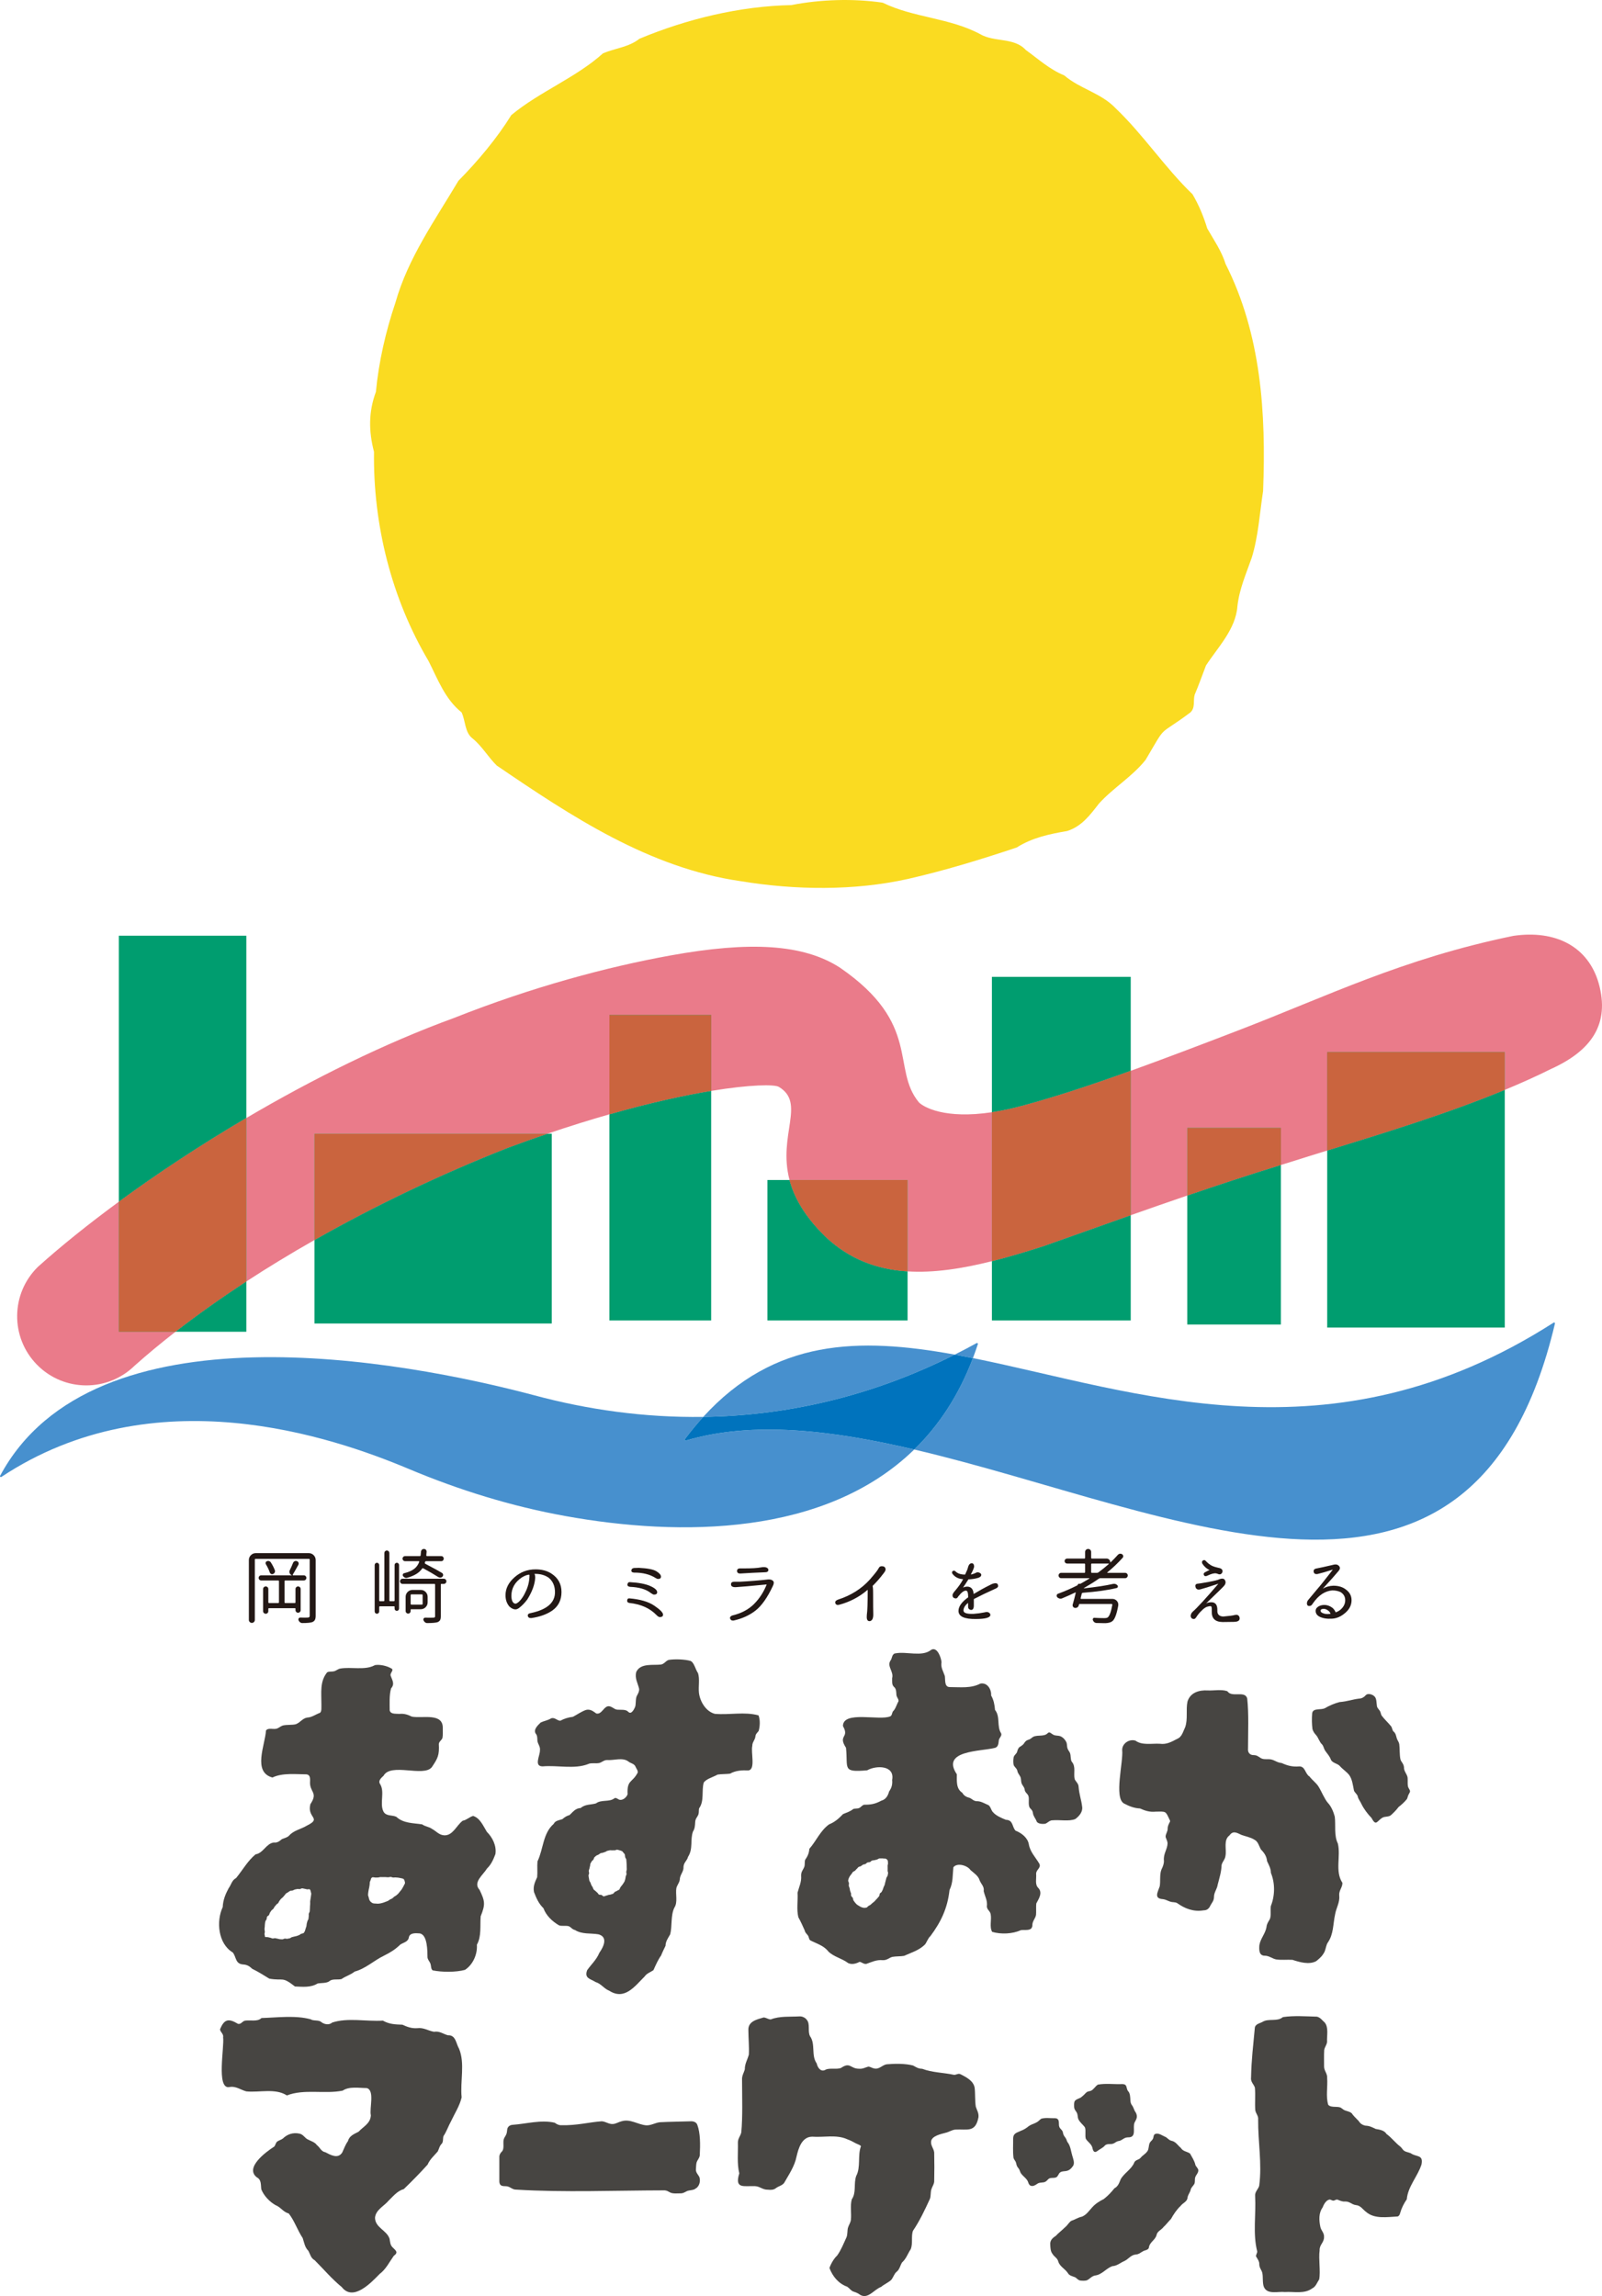 <?xml version="1.0" encoding="UTF-8"?>
<svg id="_レイヤー_1" data-name="レイヤー 1" xmlns="http://www.w3.org/2000/svg" viewBox="0 0 294.656 422.194">
  <defs>
    <style>
      .cls-1 {
        fill: #ca643e;
      }

      .cls-2 {
        fill: #231815;
      }

      .cls-3 {
        fill: #0073bd;
      }

      .cls-4 {
        fill: #474542;
      }

      .cls-4, .cls-5 {
        fill-rule: evenodd;
      }

      .cls-6 {
        fill: #4790ce;
      }

      .cls-7 {
        fill: #009d6f;
      }

      .cls-8 {
        fill: #ea7b8a;
      }

      .cls-9 {
        fill: #109169;
      }

      .cls-5 {
        fill: #fadb21;
      }
    </style>
  </defs>
  <path class="cls-5" d="M162.414.522c5.613,2.74,12.309,2.763,17.866,5.755,2.617,1.533,6.223.545,8.396,2.913,2.304,1.665,4.404,3.595,7.069,4.671,2.896,2.499,6.806,3.219,9.51,6.103,5.059,4.835,9.093,10.966,14.081,15.749,1.192,2.016,2.035,4.084,2.713,6.294,1.192,2.081,2.67,4.214,3.351,6.487,6.575,12.975,7.482,27.45,6.922,41.792-.622,4.049-.876,8.361-2.091,12.269-1.039,2.982-2.259,5.675-2.632,8.904-.301,4.245-3.612,7.567-5.784,10.911-.696,1.794-1.326,3.617-2.083,5.388-.301,1.081.162,2.381-.798,3.255-6.213,4.637-4.155,1.824-8.213,8.696-2.486,3.124-5.927,5.116-8.586,8.047-1.636,2.104-3.184,4.212-5.859,5.05-3.288.558-6.418,1.228-9.285,3.035-6.582,2.196-13.269,4.252-20.056,5.789-9.882,2.19-20.669,2.048-30.7.399-16.832-2.43-31.128-11.914-44.859-21.258-1.528-1.476-2.734-3.586-4.418-4.953-1.502-1.107-1.319-3.277-2.059-4.829-3.044-2.426-4.365-6.077-6.072-9.436-6.81-11.486-10.216-25.038-10.036-38.475-.98-3.751-1.029-7.33.35-11.026.519-5.509,1.801-11.11,3.591-16.41,2.302-8.182,7.276-15.148,11.589-22.405,3.589-3.633,7.087-7.816,9.722-12.069,5.112-4.269,11.866-6.858,16.873-11.367,2.245-.951,4.709-1.104,6.703-2.679,8.706-3.629,18.442-5.997,27.934-6.186,5.329-1.057,11.402-1.232,16.725-.457l.136.043Z"/>
  <path class="cls-4" d="M225.791,311.026c.812,1.161,3.203-.224,3.607,1.283.315,2.888.153,6.14.15,9.223-.08.724.357,1.228,1.08,1.19.811.015,1.035.59,1.719.717.323.058.703.025,1.038.038.942.013,1.388.627,2.347.703,1.069.483,1.958.729,3.247.625,1.118-.022,1.062,1.38,1.89,1.865.494.669,1.184,1.123,1.641,1.833.58.943,1.081,2.247,1.722,3,.616.633,1.037,1.651,1.27,2.53.203,1.526-.173,3.47.569,4.948.57,2.37-.573,5.087.84,7.237.016.873-.68,1.371-.586,2.357.125,1.278-.564,2.237-.763,3.451-.388,1.739-.26,3.621-1.328,5.143-.317.461-.367,1.115-.586,1.662-.393.816-.921,1.265-1.549,1.775-1.3.706-3.042.201-4.37-.234-.984-.064-2.048.071-3.036-.081-.703-.163-1.249-.645-1.979-.679-1.156.05-1.151-1.046-1.077-1.953.201-1.21,1.088-2.077,1.309-3.312.03-.52.304-.94.563-1.368.346-.576.115-1.705.235-2.495.758-1.894.801-4.191.016-6.095-.013-.822-.368-1.436-.707-2.155-.082-.926-.552-1.568-1.156-2.194-.354-.641-.482-1.431-1.219-1.788-.674-.416-1.564-.58-2.327-.849-.854-.403-1.563-.844-2.208.082-1.157.843-.519,2.536-.734,3.716-.072.73-.571,1.083-.723,1.735-.045,1.301-.394,2.334-.717,3.61-.108.791-.677,1.422-.682,2.23.001.739-.398,1.108-.643,1.572-.244.554-.603.925-1.277.922-1.83.307-3.432-.314-4.881-1.348-.183-.096-.417-.136-.635-.151-.837-.022-1.217-.48-1.993-.564-1.678-.112-.894-1.317-.551-2.353.169-.947-.055-2.187.327-3.111.247-.503.456-.996.447-1.58-.14-1.309.628-2.068.669-3.219-.018-.401-.238-.777-.352-1.129-.065-.574.404-.989.371-1.62.012-.494.236-.848.43-1.248.027-.077.014-.207-.06-.301-.787-1.678-.622-1.545-2.554-1.525-1.07.116-1.965-.155-2.903-.584-1.137-.049-2.096-.466-2.97-.929-1.845-1.082-.075-7.648-.309-9.808-.03-1.22,1.326-2.108,2.456-1.728,1.214.902,3.025.478,4.485.566,1.235.173,2.182-.383,3.152-.891.919-.359,1.091-1.355,1.491-2.151.528-1.48.101-3.2.427-4.718.514-1.656,2.129-2.142,3.739-2.041,1.139.048,2.446-.232,3.531.12l.107.069Z"/>
  <path class="cls-4" d="M251.312,311.618c.385-.269,1.148-.049,1.465.292.455.354.379,1.252.495,1.887.146.443.529.641.645,1.068.066.194.105.41.206.588.547.731,1.2,1.302,1.769,2.006.181.279.187.701.411.921.515.377.473,1.065.733,1.558.125.233.271.46.333.786.115.884.025,1.956.223,2.818.166.492.575.746.641,1.409-.03.712.492,1.173.653,1.814.096.656-.087,1.601.214,2.043.094.201.273.396.248.62-.051.256-.33.556-.41.923-.048.16-.091.342-.186.481-.441.543-.964,1.018-1.513,1.439-.414.549-.866,1.012-1.397,1.491-.38.359-1.145.209-1.556.464-1.021.577-1.159,1.694-2.015.061-.709-.719-1.41-1.661-1.839-2.53-.212-.52-.606-.905-.711-1.478-.104-.384-.622-.703-.695-1.086-.194-.958-.307-2.028-.872-2.812-.502-.627-1.199-1.049-1.73-1.661-.4-.449-1.304-.521-1.612-1.109-.233-.698-.703-1.143-1.088-1.715-.217-.316-.274-.82-.551-1.128-.498-.452-.675-1.231-1.089-1.704-.279-.294-.53-.622-.678-1.102-.13-.959-.134-1.97-.059-2.913.139-1.071,1.655-.541,2.402-.98.673-.418,1.844-.906,2.635-1.095,1.531-.129,2.303-.483,3.629-.642.482-.008.957-.317,1.205-.639l.094-.075Z"/>
  <path class="cls-4" d="M192.839,318.593c.267-.171.569.244.957.414.351.165.826.115,1.173.223.559.205.961.668,1.199,1.2.105.305.065.759.183,1.08.113.332.34.533.466.862.169.468.058,1.215.326,1.588.778.868.287,2.11.513,3.153.173.473.705.806.728,1.408.125,1.539.5,2.366.656,3.693.148.931-.545,1.748-1.259,2.266-1.142.481-2.865.112-4.142.232-.605-.029-.94.502-1.41.645-.444.054-1.236.041-1.533-.381-.208-.606-.62-.951-.714-1.603-.022-.131-.047-.281-.109-.393-.08-.155-.2-.272-.316-.397-.596-.529-.158-1.734-.412-2.386-.193-.431-.639-.624-.673-1.123-.078-.62-.604-.814-.651-1.569-.025-.245-.037-.514-.124-.74-.179-.427-.485-.649-.57-1.123-.063-.419-.442-.644-.635-.986-.177-.44-.13-1.097-.05-1.532.117-.469.555-.624.654-1.061.059-.267.214-.664.42-.806.341-.218.708-.435.898-.79.182-.265.385-.465.723-.556.224-.069.432-.186.61-.331.768-.773,2.252-.071,2.997-.924l.095-.063Z"/>
  <path class="cls-4" d="M148.383,371.392c.686.76.122,2.172.618,3.035,1.034,1.463.157,3.501,1.216,4.991.175.844.813,1.659,1.662,1.141.684-.35,2.062.01,2.82-.316,1.691-1.156,1.699.153,3.292.149.684.068,1.123-.224,1.702-.383.369-.011.7.272,1.08.331.972.231,1.462-.651,2.364-.766,1.443-.129,3.408-.15,4.819.233.536.288.919.586,1.664.597,1.818.704,4.014.704,5.806,1.104.468.056.781-.319,1.225-.111,1.039.531,2.382,1.193,2.613,2.478.135,1.054.033,2.366.215,3.501.202.655.583,1.161.491,1.959-.582,2.863-2.017,2.126-4.287,2.251-.66.078-1.168.465-1.805.598-.855.229-2.432.564-2.614,1.515-.116.833.469,1.307.563,2.087.041,1.783.041,3.597,0,5.38-.073.58-.384.921-.536,1.454-.148.518-.062,1.246-.257,1.712-.938,2.045-1.862,4.012-3.108,5.855-.378,1.006.025,2.352-.426,3.408-.539.809-.83,1.757-1.583,2.417-.343.543-.449,1.3-1.002,1.719-.448.359-.552.938-.984,1.484-.526.507-1.374.849-1.856,1.292-1.3.461-2.406,2.311-3.857,1.472-.357-.297-.822-.469-1.282-.622-.472-.192-.705-.616-1.107-.879-1.61-.581-2.674-1.883-3.268-3.439.232-.711.817-1.758,1.409-2.285.738-1.028,1.181-2.193,1.714-3.342.236-.526.13-1.256.284-1.786.15-.526.463-.872.537-1.452.13-1.233-.165-2.566.164-3.766.875-1.253.311-2.89.811-4.289.874-1.618.226-3.77.874-5.474-.069-.22-.644-.364-.998-.562-.483-.273-.971-.527-1.502-.71-1.98-.922-4.332-.321-6.465-.483-1.923.01-2.532,2.155-2.884,3.661-.348,1.781-1.437,3.351-2.282,4.843-.368.493-1.051.599-1.508.957-.412.336-.948.344-1.464.287-.983.03-1.452-.602-2.368-.652-2.063-.089-3.811.585-2.908-2.349-.438-1.82-.204-3.785-.253-5.654-.019-.763.482-1.216.624-1.888.266-2.816.15-6.333.137-9.697-.039-.737.353-1.281.509-1.898-.018-.995.492-1.773.742-2.702.077-1.475-.08-2.977-.086-4.454-.096-1.662,1.536-2.003,2.801-2.375.477.013.863.366,1.321.358,1.647-.643,3.508-.455,5.263-.554.484-.042,1.013.211,1.272.521l.078.098Z"/>
  <path class="cls-4" d="M235.999,370.893c2-.291,4.199-.126,6.224-.073.66.16.959.675,1.418,1.063.776.9.378,2.439.445,3.555-.048.592-.435.932-.526,1.525-.061.997-.013,2.024-.023,3.024-.007.781.621,1.296.564,2.079.128,1.621-.274,3.415.198,4.955.52.635,1.894.171,2.404.603.14.085.262.192.394.286.522.354,1.385.302,1.673.883.336.444.769.812,1.141,1.223.281.465.678.733,1.241.847.75.015,1.353.346,1.874.6.715.126,1.578.243,1.989.921.943.689,1.639,1.65,2.57,2.352.278.228.41.598.734.779.408.258.988.257,1.362.544,1.03.572,2.123.179,1.771,1.95-.711,2.21-2.496,4.025-2.701,6.385-.547.799-.959,1.61-1.233,2.571-.06.259-.182.509-.461.597-1.887.089-4.218.513-5.773-.826-.64-.466-1.025-1.199-1.884-1.266-.832-.107-1.113-.695-2.033-.662-.47.057-.998-.203-1.377-.35-.222-.071-.507.19-.753.189-.238,0-.522-.241-.707-.196-.632.108-1.054.903-1.273,1.473-.726,1.005-.662,2.331-.399,3.573.166.711.739,1.081.67,1.884,0,.997-.868,1.385-.81,2.424-.223,1.55.204,3.9-.086,5.336-.388.568-.612,1.329-1.274,1.643-1.469,1.073-3.329.56-5.039.668-1.254-.144-3.179.523-3.837-.895-.313-.729-.133-1.876-.31-2.641-.149-.559-.519-.867-.554-1.528.054-.548-.363-1.085-.582-1.461-.106-.243.267-.719.198-.965-.827-3.232-.191-6.807-.378-10.145-.089-.796.593-1.27.75-1.913.543-4.075-.234-8.045-.194-12.165.07-.703-.402-1.029-.531-1.721-.095-1.367.054-2.785-.067-4.143-.193-.639-.836-1.044-.705-1.916.061-3.225.404-5.928.679-8.963.021-.84.887-.908,1.458-1.234,1.047-.646,2.671,0,3.64-.81l.113-.059Z"/>
  <path class="cls-4" d="M48.124,371.07c2.897-.087,6.229-.53,9.021.232.437.325,1.415.107,1.867.445.553.484,1.5.686,2.066.163,2.85-.951,6.316-.169,9.351-.363,1.126.658,2.245.704,3.58.748.915.417,1.692.711,2.742.641,1.175-.152,2.008.483,3.072.661,1.044-.17,1.632.39,2.569.647,1.453-.086,1.482,1.534,2.042,2.466,1.125,2.699.18,6.03.475,8.944-.341,1.526-1.262,2.925-1.927,4.349-.527.948-.82,1.893-1.419,2.791-.131.428.005,1.04-.32,1.404-.411.376-.486.949-.734,1.415-.664.776-1.438,1.427-1.858,2.407-1.41,1.566-2.859,3.036-4.38,4.504-1.183.327-1.942,1.308-2.797,2.128-.841,1.017-2.363,1.67-2.498,3.135.016,1.841,2.175,2.295,2.679,3.888.091.538.121,1.115.506,1.51.527.572,1.236.93.275,1.601-.847,1.181-1.443,2.472-2.615,3.351-1.583,1.615-4.861,5.109-6.959,2.407-1.826-1.491-3.335-3.291-4.991-4.947-.714-.37-.812-1.128-1.169-1.745-.623-.588-.758-1.495-1.024-2.315-.967-1.45-1.509-3.176-2.564-4.521-1.066-.295-1.46-1.163-2.451-1.547-1.093-.629-2.109-1.695-2.595-2.879-.125-.785.052-1.773-.798-2.206-2.354-1.764,1.673-4.72,3.168-5.674.228-.248.271-.715.558-.932.314-.225.755-.327,1.03-.55.828-.802,1.864-1.148,3.025-.908.675.132.926.665,1.432,1.007.615.341,1.443.554,1.807,1.117.586.424.736,1.156,1.56,1.31.942.484,2.315,1.296,3.104.031.338-.719.574-1.441,1.05-2.083.234-.965,1.114-1.295,1.945-1.725.891-.965,2.184-1.507,2.264-3.014-.299-1.307.765-4.611-.765-5.014-1.408,0-3.201-.359-4.427.474-3.343.668-7.06-.365-10.257.881-2.114-1.372-4.991-.506-7.462-.745-1.107-.3-1.942-1.052-3.197-.782-2.331.268-.812-7.384-1.068-9.182.14-.604-.584-.988-.563-1.475.786-1.847,1.541-2.028,3.285-.99.633.163.813-.571,1.439-.595.905-.093,2.187.202,2.818-.403l.108-.062Z"/>
  <path class="cls-4" d="M201.925,383.319c1.441-.274,3.034-.034,4.512-.104.233.008.501.062.635.241.207.334.165.788.446,1.089.353.364.367,1.126.397,1.674.017.326.085.61.269.866.31.363.386.889.655,1.272.244.334.331.782.205,1.179-.081.283-.25.489-.362.751-.425.889.499,2.794-1.22,2.725-.817.016-1.057.623-1.812.696-.513.133-.715.559-1.408.535-.343.003-.727.007-.99.244-.371.449-.946.674-1.391,1.022-.681.518-.848-.145-.971-.709-.245-.644-.823-.965-1.167-1.506-.203-.575.043-1.485-.162-2.095-.358-.549-.912-.883-1.203-1.505-.165-.322-.106-.761-.244-1.101-.183-.433-.548-.646-.553-1.238-.005-.245-.015-.527.031-.76.114-.686,1.024-.63,1.461-1.119.343-.233.556-.589.891-.821.243-.131.589-.123.816-.262.41-.249.728-.76,1.064-1.008l.101-.066Z"/>
  <path class="cls-4" d="M191.521,389.585c.781-.241,1.726-.062,2.543-.098.127.019.28.039.385.107.49.297.204,1.065.401,1.51.158.398.558.548.641.964.041.171.068.364.144.521.157.318.442.542.559.96.032.097.079.209.123.3.598.712.65,1.711.915,2.561.142.502.48,1.3.148,1.843-.341.448-.629.844-1.322.954-.329.044-.707.038-.996.205-.424.235-.423.903-.942.998-.425.118-.969-.047-1.31.29-.302.32-.514.578-1.049.603-.335.029-.668.06-.885.189-.439.302-1.063.738-1.534.244-.192-.214-.221-.555-.373-.785-.319-.507-.816-.813-1.165-1.289-.18-.251-.228-.622-.401-.857-.123-.186-.267-.337-.359-.532-.127-.292-.135-.683-.32-.918-.112-.179-.242-.348-.311-.582-.148-1.186-.049-2.375-.066-3.557.007-.237.052-.487.18-.676.287-.415.841-.516,1.265-.746.558-.198,1.003-.499,1.423-.843.381-.287.868-.405,1.284-.619.377-.152.622-.433.916-.677l.106-.07Z"/>
  <path class="cls-4" d="M102.129,390.39c.282.211.682.408,1.102.388,2.923.068,4.996-.544,7.445-.722.785.057,1.304.558,2.056.501.571-.028,1.023-.37,1.619-.511,1.611-.474,2.987.645,4.538.757.883.031,1.642-.489,2.499-.572,1.855-.101,3.731-.107,5.593-.171.532-.036,1.103.127,1.284.674.549,1.475.55,3.57.441,5.599-.07.516-.43.826-.581,1.297-.083.318-.094.733-.118,1.13-.087.711.346,1.01.622,1.537.273.784-.022,1.778-.688,2.127-.379.358-1.23.26-1.663.51-.328.161-.606.357-.993.373-.618-.012-1.515.121-2.049-.172-.32-.174-.6-.36-.986-.376-8.998.012-18.539.405-27.282-.134-.829.028-1.139-.658-2.042-.636-.274-.004-.601-.01-.815-.177-.205-.161-.264-.453-.27-.722-.007-1.48-.007-2.986,0-4.466-.01-.411.189-.728.465-1,.478-.448.2-1.521.318-2.125.102-.576.545-.827.615-1.519.015-.12.029-.265.048-.385.052-.568.514-.872,1.061-.893,2.438-.175,5.2-.964,7.662-.382l.119.07Z"/>
  <path class="cls-4" d="M212.376,392.449c.592-.371,1.306.184,1.815.409.525.167.72.662,1.306.791.754.148,1.151.861,1.702,1.312.374.642,1.132.641,1.683,1.026.386.722.817,1.308.994,2.124.161.371.503.572.534.969-.014.665-.658.936-.632,1.704-.007.257.001.556-.101.787-.234.422-.643.687-.708,1.206-.162.486-.523.85-.557,1.433-.138.667-.874.88-1.245,1.393-.728.677-1.307,1.545-1.783,2.407-.485.491-.896,1.051-1.407,1.52-.382.526-1.116.73-1.247,1.43-.258.99-1.307,1.302-1.425,2.371-.155.397-.636.425-.976.57-.525.26-.8.63-1.492.662-.843.103-1.263.81-1.999,1.179-.773.315-1.385.924-2.255.955-1.154.421-1.856,1.53-3.111,1.71-.678.096-1.01.64-1.575.899-.311.095-.824.083-1.186.039-.456-.071-.622-.417-.947-.599-.489-.199-1.089-.299-1.333-.755-.498-.776-1.489-1.209-1.772-2.116-.154-.669-.749-.89-1.057-1.414-.38-.463-.402-1.084-.427-1.706-.08-.794.425-1.251,1.003-1.615.528-.575,1.163-1.036,1.707-1.591.451-.335.678-.847,1.126-1.173.734-.236,1.217-.615,1.99-.782.822-.321,1.317-1.095,1.889-1.718.596-.666,1.361-1.14,2.141-1.528.73-.57,1.369-1.245,1.94-1.963.711-.377.876-1.009,1.164-1.681.666-1.173,2.018-1.826,2.506-3.102.204-.458.869-.466,1.14-.822.374-.467.889-.694,1.231-1.183.328-.369.224-1.166.488-1.62.173-.276.438-.431.566-.713.103-.215.101-.585.227-.732l.083-.083Z"/>
  <path class="cls-4" d="M89.546,336.83c-.677-1.102-1.247-2.528-2.526-2.921-.678.186-1.178.747-1.917.886-1.139.843-1.824,2.79-3.433,2.675-.931-.061-1.452-.777-2.21-1.175-.52-.397-1.261-.424-1.813-.835-1.625-.25-3.458-.17-4.744-1.384-.748-.379-1.874-.054-2.375-.976-.755-1.525.318-3.614-.637-5.087-.373-.594.249-1.111.657-1.491,1.337-2.444,7.353.295,8.871-1.568,1.116-1.664,1.406-2.194,1.294-4.287.083-.531.558-.658.679-1.15.091-.491.032-1.162.047-1.701.109-2.954-3.75-1.794-5.686-2.165-.754-.365-1.389-.592-2.303-.506-.789-.052-1.609.072-1.774-.656.001-1.301-.101-2.77.253-4.027.771-.886.157-1.57-.103-2.433.005-.508.554-.862.281-1.158-.816-.537-2.155-.854-3.139-.698l-.107.057c-1.792.936-4.27.228-6.284.582-.472.098-.72.4-1.169.508-.399.091-1.004-.014-1.261.214-1.355,1.709-1.019,3.727-1.032,5.81-.018.61.089,1.349-.262,1.61-.817.284-1.45.828-2.341.869-.902.143-1.277.93-2.119,1.228-.66.166-1.605.057-2.354.226-.36.106-.624.357-.962.507-.665.363-1.69-.212-2.154.419-.153,2.642-2.51,7.659,1.192,8.644,1.817-.902,4.451-.584,6.236-.583.596.052.707.526.683,1.211-.181,2.142,1.568,2.016.053,4.277-.669,2.592,2.234,2.517-.68,3.961-1.042.639-2.442.863-3.256,1.848-.33.305-.833.429-1.286.606-.445.368-.838.716-1.503.632-1.424.185-1.907,1.94-3.353,2.176-1.455,1.188-2.401,2.926-3.588,4.361-.786.403-.896,1.247-1.372,1.878-.571,1.069-1.028,2.151-1.082,3.458-1.231,2.605-.847,6.746,1.84,8.338.697.836.422,2.139,1.976,2.217.718.048,1.159.377,1.619.8,1.061.509,2.119,1.185,3.127,1.801,2.686.471,2.263-.481,4.726,1.444,1.426.056,2.912.23,4.154-.548.688-.131,1.689-.018,2.22-.456.525-.453,1.522-.184,2.185-.36.852-.594,1.602-.729,2.423-1.377,2.038-.557,3.552-2.046,5.379-2.921,1.13-.566,2.062-1.116,2.99-2.031.546-.38,1.434-.497,1.58-1.268.13-.93,1.232-.862,1.977-.802,1.502.184,1.447,3.321,1.469,4.446.088.496.435.748.567,1.212.104.367.052.869.375,1.139,1.684.345,4.259.372,5.953-.092,1.476-.967,2.306-2.872,2.185-4.623.88-1.575.556-3.462.7-5.223.873-2.198.81-2.762-.207-4.865-1.281-1.398.67-2.741,1.347-3.901.791-.752,1.177-1.645,1.569-2.673.238-1.54-.54-3.064-1.575-4.099M57.184,348.702c-.003.145-.061.297-.07.459-.009.147-.053.298-.066.456-.013.149.021.306.004.463-.016.151-.018.306-.037.461-.019.15.004.309-.018.462-.021.152-.006.311-.03.464-.024.152-.146.289-.172.441-.027.153.016.319-.013.469-.029.154-.018.315-.048.465-.032.153-.163.284-.197.432-.035.154-.084.302-.121.448-.039.156-.016.322-.056.465-.044.157-.103.302-.148.44-.052.159-.083.316-.135.446-.065.163-.179.279-.244.391-.149.047-.296.075-.433.122-.148.051-.258.19-.396.24-.145.054-.285.108-.423.159-.145.054-.305.054-.445.103-.144.051-.297.062-.44.107-.143.044-.262.181-.409.217-.143.036-.295.059-.447.085-.021.003-.043.005-.064.005-.056,0-.115-.01-.174-.021-.059-.01-.119-.02-.178-.02-.015,0-.029,0-.044.002-.143.013-.286.133-.442.137h-.032c-.134,0-.276-.019-.421-.024-.143-.004-.289-.085-.446-.098-.144-.012-.287-.073-.443-.092-.011,0-.023-.002-.035-.002-.059,0-.122.016-.186.032-.063.015-.128.031-.191.031-.018,0-.035-.001-.052-.004-.143-.022-.28-.113-.433-.142-.144-.027-.288-.071-.442-.103-.046-.01-.098-.012-.154-.012-.028,0-.056,0-.084,0-.028,0-.055,0-.082,0-.065,0-.128-.003-.184-.016-.029-.16-.077-.355-.098-.504-.023-.161.069-.33.055-.48-.015-.163-.054-.316-.058-.466-.004-.163.038-.316.047-.467.01-.161.006-.315.03-.465.026-.157.026-.315.068-.463.043-.15.171-.266.232-.41.059-.142.018-.332.094-.471.073-.133.272-.192.36-.325.083-.126.087-.311.184-.44.09-.12.159-.265.262-.39.095-.116.248-.19.353-.312.1-.114.14-.288.248-.408.101-.113.192-.232.302-.352.077-.132.271-.179.351-.302.084-.128.128-.278.215-.397.09-.123.185-.238.279-.352.098-.117.241-.187.344-.293.105-.11.181-.242.291-.34.114-.101.173-.268.291-.357.122-.091.261-.159.389-.237s.246-.187.38-.252c.135-.066.321-.014.462-.066.139-.052.265-.146.411-.184.143-.038.291-.063.44-.088.03-.005.059-.007.09-.007.05,0,.101.006.153.011.051.006.103.011.155.011.018,0,.036-.001.054-.002.146-.012.29-.137.443-.138h.003c.146,0,.293.075.445.084.147.009.287.082.44.1.018.003.037.004.057.004.051,0,.104-.008.158-.015.053-.007.107-.014.161-.014.027,0,.054.002.08.006.096.026.178.162.218.388.022.128.097.282.104.459.006.14-.059.298-.062.464M74.486,346.282c-.031.143-.142.274-.206.42-.059.135-.133.267-.216.403-.078.126-.145.267-.241.392-.091.118-.189.237-.294.353-.102.111-.177.256-.289.362-.11.105-.229.208-.347.307-.117.098-.272.153-.396.245-.123.091-.218.226-.345.311-.129.085-.287.125-.419.202-.134.078-.251.19-.386.258-.14.07-.294.111-.433.169-.145.06-.292.115-.434.16-.152.048-.304.089-.448.118-.157.031-.315.054-.461.06-.051.002-.102.003-.152.003-.108,0-.212-.006-.309-.025h-.026c-.168,0-.324-.014-.455-.045-.172-.041-.296-.164-.413-.252-.128-.097-.202-.226-.273-.371-.067-.133-.094-.278-.121-.445-.024-.147-.129-.297-.129-.465,0-.151.025-.312.04-.476.014-.153.054-.309.077-.471.022-.154.074-.307.102-.465.026-.155.045-.313.074-.469.029-.157.01-.322.037-.478.028-.158.145-.3.169-.455.034-.223.169-.437.395-.444.006-.001.011-.001.016-.001.073,0,.146.015.219.029.072.014.144.028.216.028h.016c.156-.005.311-.002.464-.005.157-.004.31-.08.463-.083h.044c.067,0,.133.002.2.004.064.002.127.004.191.004h.029c.158-.002.313-.002.466-.002.158,0,.313.032.465.034h.007c.076,0,.152-.017.226-.034.074-.018.148-.035.221-.035h.013c.16.005.311.104.46.112.019.001.037.002.056.002.058,0,.116-.005.173-.009.057-.005.114-.009.169-.009.023,0,.046,0,.069.002.162.015.319.017.463.037.167.024.321.054.458.086.172.041.339.063.459.118.175.08.21.247.26.365.01.148.109.3.076.455"/>
  <path class="cls-4" d="M139.511,315.416c-2.602-.705-5.245-.05-8.028-.278-1.637-.426-2.743-2.253-2.93-3.898-.119-1.173.182-2.469-.168-3.594-.445-.615-.679-1.804-1.245-2.16l-.092-.065c-1.096-.328-2.99-.377-4.067-.196-.549.18-.803.75-1.401.843-1.454.184-3.742-.314-4.547,1.35-.334,1.175.291,2.079.526,3.141.027.466-.178.819-.386,1.201-.29.462-.19,1.375-.317,1.98-.174.497-.728,1.638-1.306,1.02-.458-.492-1.348-.329-2.012-.387-.685-.066-1.121-.813-1.838-.596-.733.251-1.106,1.503-2.015,1.3-.589-.413-1.105-.856-1.902-.657-.849.289-1.618.86-2.416,1.266-.835.101-1.606.338-2.307.72-.595,0-1.03-.691-1.7-.434-.577.363-1.317.475-1.899.749-.58.553-1.513,1.416-.81,2.212.201.344.171.759.199,1.178.076.6.568,1.052.461,1.751.021.981-1.161,2.93.505,2.935,2.724-.244,5.797.563,8.351-.419.468-.273,1.433-.065,2.047-.197.506-.134.858-.541,1.429-.552,1.268.107,2.848-.539,3.924.263.405.354,1.113.386,1.333.982.135.325.479.728.397,1.067-1.017,1.943-1.999,1.27-1.862,3.991-.232.661-1.122,1.351-1.785.858-.254-.152-.43-.249-.645-.126-.887.741-2.43.193-3.389.941-.924.273-1.972.119-2.816.851-.967.037-1.411.716-2.041,1.294-.531.137-.949.422-1.325.756-.613.188-1.33.281-1.591.868-2.007,1.726-1.899,4.676-2.981,6.887-.091.949.032,1.954-.06,2.91-.413.894-.797,1.725-.577,2.757.424,1.095.872,2.134,1.732,2.947.479,1.344,1.628,2.434,2.861,3.154.502.209,1.478-.038,1.929.221.35.21.548.55.991.628,1.339.842,2.865.551,4.357.804,1.817.526.877,2.35.143,3.4-.544,1.309-1.483,2.107-2.247,3.201-.543,1.512.585,1.557,1.556,2.17,1.035.313,1.55,1.225,2.512,1.597,2.82,1.809,4.674-.791,6.507-2.618.395-.585,1.082-.78,1.624-1.167.416-.929.819-1.866,1.416-2.712.232-.599.52-1.166.804-1.762.02-.846.468-1.405.858-2.113.391-1.468.06-3.488.775-4.911.655-.992.174-2.465.362-3.587.164-.643.67-1.105.648-1.812.157-.847.722-1.267.665-2.116.059-.819.661-1.103.834-1.823.973-1.497.356-3.144.911-4.661.338-.493.37-1.104.403-1.688.017-.711.436-.961.603-1.481.106-.337.036-.737.115-1.084.989-1.344.428-3.249.855-4.731.438-.687,1.775-1.031,2.55-1.476.735-.117,1.556-.074,2.283-.168,1.044-.595,2.183-.646,3.404-.602,1.327-.203.403-3.278.696-4.512-.024-.665.496-1.069.571-1.717.035-.493.35-.681.594-1.022.252-.838.308-2.054-.026-2.871M115.232,344.626c-.02.152-.121.286-.151.431-.031.149-.03.302-.072.443-.045.146-.073.295-.129.432-.058.14-.162.255-.233.386-.072.132-.175.238-.261.361-.085.122-.171.236-.271.35-.097.111-.1.318-.211.421-.109.1-.281.132-.402.224-.117.089-.276.116-.406.197-.124.078-.188.266-.325.337-.129.067-.29.084-.431.145-.134.058-.302.038-.446.091-.138.05-.267.088-.415.133-.142,0-.282.126-.416.126-.012,0-.023,0-.034-.003-.151-.026-.259-.207-.399-.257-.142-.052-.331,0-.461-.075-.131-.074-.189-.257-.306-.352-.117-.093-.223-.187-.327-.298-.102-.108-.259-.171-.349-.293-.088-.12-.104-.287-.181-.418-.075-.129-.173-.243-.236-.381-.062-.136-.104-.279-.154-.422-.049-.141-.183-.259-.22-.406-.037-.145-.056-.3-.081-.448-.025-.149-.058-.302-.07-.451-.012-.151.106-.306.107-.456,0-.151-.072-.304-.057-.453.015-.151.098-.289.128-.436.031-.149.052-.295.099-.437.048-.144.018-.321.083-.455.066-.137.145-.268.229-.392.056-.137.228-.207.313-.332.082-.121.082-.315.188-.424.101-.105.225-.205.345-.299.114-.09.284-.113.412-.193.125-.078.235-.188.37-.255.132-.066.305-.041.444-.098.138-.055.276-.099.418-.144.142-.046.261-.168.405-.204.146-.035.293-.072.438-.096.032-.006.065-.008.097-.008.05,0,.1.005.15.01.049.005.099.01.148.01.019,0,.038,0,.056-.003.051-.004.1-.006.149-.006.046,0,.092.002.137.003.043,0,.086.002.128.002h.029c.147-.001.294-.115.431-.115.008,0,.015,0,.022.001.156.015.304.076.441.11.155.037.303.083.428.144.143.07.21.22.304.322.102.11.209.201.244.349.032.15.03.303.058.448.029.15.18.277.204.423.025.151.018.307.037.453.019.152.016.305.029.452.014.153.004.306.011.453.007.153.015.304.014.452,0,.153-.084.299-.093.446-.009.153.06.309.041.455"/>
  <path class="cls-4" d="M190.998,347.175c-.699-.644-.342-1.727-.42-2.579-.049-.82.974-1.098.586-1.905-.703-1.187-1.713-2.177-1.935-3.592-.214-1.184-1.349-2.065-2.437-2.479-.676-.695-.388-1.958-1.784-1.999-.852-.354-1.84-.745-2.44-1.481-.333-.42-.407-1.18-.997-1.32-.646-.29-1.224-.644-1.958-.621-.579-.048-.822-.422-1.241-.601-.581-.149-1.079-.387-1.366-.934-1.183-.768-1.006-2.169-1.015-3.412-2.991-4.438,4.384-4.18,7.027-4.859.567-.163.634-.778.682-1.282.018-.558.652-.9.439-1.387-.847-1.305-.111-3.043-1.123-4.306-.08-.952-.248-1.863-.718-2.655.082-1.125-.711-2.448-1.989-2.182-1.738.906-3.665.637-5.588.636-1.054.012-.824-1.263-.938-2.036-.298-.898-.784-1.538-.611-2.554-.078-.852-.79-2.859-1.876-2.275l-.098.073c-1.672,1.267-4.435.207-6.482.588-.698.074-.594.934-.943,1.354-.671,1.038.655,2.027.319,3.206.014.58-.097,1.203.333,1.604.461.371.41.972.454,1.505.116.622.642.903.253,1.383-.274.563-.444,1.2-.912,1.642-.157.284-.155.73-.461.885-1.94.868-8.721-1.099-8.715,1.796,1.269,2.231-.999,1.59.561,3.995.395,3.834-.775,4.544,3.89,4.14,1.626-.933,5.123-.968,4.597,1.781.081.819-.097,1.446-.555,2.101-.227.851-.642,1.484-1.445,1.705-1.081.589-1.925.755-3.137.734-.416.101-.572.456-.938.613-.286.139-.803.055-1.094.191-.543.446-1.217.655-1.85.912-.761.789-1.493,1.471-2.588,1.906-1.601,1.153-2.339,3.026-3.619,4.488-.069.81-.307,1.366-.778,2.036-.116.332-.035.843-.121,1.182-.208.643-.649.953-.616,1.742.099,1.141-.394,2.061-.658,3.109.088,1.481-.21,3.082.149,4.518.436.778.81,1.624,1.172,2.434.079.456.425.646.628.979.137.241.143.606.364.821,1.195.625,2.5.953,3.363,2.074.982.97,2.517,1.268,3.629,2.117.68.33,1.469.108,2.092-.222.376.012.767.465,1.265.37.992-.348,1.871-.789,3.002-.682.791.031,1.102-.4,1.743-.599.708-.133,1.53-.078,2.175-.192,1.331-.6,2.757-1.006,3.839-2.073.354-.428.565-1.181,1.012-1.555,1.926-2.584,3.146-5.094,3.52-8.479.676-1.396.548-2.718.707-4.188.738-.917,2.635-.29,3.146.517.627.549,1.462,1.067,1.692,1.914.269.668.885,1.134.739,1.963.254,1.08.723,1.693.582,2.84.049.625.605.794.704,1.415.2,1.032-.263,2.31.272,3.233,1.619.476,3.728.395,5.301-.318.821-.106,1.994.231,2.092-.832-.036-.829.56-1.276.675-1.978.054-.659-.025-1.454.048-2.092.44-.85,1.204-1.928.394-2.833M163.262,344.882c-.03.147-.187.266-.224.412-.037.146-.068.291-.112.436-.043.144-.065.294-.114.436-.05.142-.048.304-.103.443-.055.14-.134.272-.195.409-.06.138-.075.299-.141.433-.066.137-.132.275-.202.407-.072.134-.266.197-.341.325-.078.131-.037.335-.117.459-.084.128-.205.231-.291.35-.09.125-.218.218-.31.332-.097.12-.206.225-.304.332-.105.116-.25.179-.356.277-.115.108-.212.216-.326.302-.126.096-.255.156-.379.223-.141.077-.228.268-.362.303-.138.03-.287.05-.422.05-.023,0-.045,0-.066-.002-.16-.008-.322-.075-.471-.125-.147-.05-.284-.143-.42-.228-.129-.082-.286-.148-.405-.259-.112-.104-.228-.224-.329-.35-.096-.12-.197-.252-.283-.388-.083-.131-.062-.326-.134-.469-.071-.138-.231-.239-.293-.386-.06-.145.008-.339-.042-.489-.05-.149-.123-.288-.163-.441-.04-.152-.052-.308-.082-.462-.031-.156-.133-.298-.152-.452-.02-.159.033-.32.026-.474-.008-.161-.148-.318-.142-.471,0-.15.071-.309.114-.457.041-.141.139-.268.215-.406.071-.128.181-.234.278-.359.09-.116.148-.266.258-.378.104-.106.282-.136.4-.238.114-.096.19-.24.315-.333.12-.089.192-.255.321-.339.126-.083.307-.084.439-.162.131-.076.239-.196.375-.268.134-.072.312-.055.449-.122.138-.066.236-.216.374-.277.141-.061.32-.025.46-.08.143-.057.241-.229.383-.279.145-.051.314-.029.457-.074.148-.046.299-.07.442-.107.152-.04.279-.173.422-.202.05-.01.102-.013.153-.013.036,0,.072.002.108.003.035.002.07.003.104.003.033,0,.066,0,.097-.005.026-.004.052-.005.077-.005.066,0,.129.009.191.018.061.009.12.018.176.018h.011c.042,0,.085-.003.125-.003.099,0,.191.011.266.072.106.087.248.2.279.342.032.146.013.306.032.457.019.147-.074.304-.067.455.007.149.008.294.005.446-.004.149.008.296-.006.447-.013.149.106.315.084.465-.022.148-.052.3-.082.448"/>
  <path class="cls-2" d="M56.79,285.589c.35,0,.65.125.898.373.249.248.373.548.373.898v10.239c0,.331-.047.585-.139.76-.093.175-.251.312-.475.409-.321.117-.935.175-1.84.175-.156,0-.297-.048-.424-.146-.126-.097-.219-.224-.277-.38-.039-.116-.027-.226.036-.328.063-.103.158-.154.285-.154.341.01.628.015.862.015s.414-.005.54-.015c.127-.009.214-.039.263-.087.049-.049.073-.132.073-.249v-10.312c0-.097-.048-.146-.146-.146h-9.801c-.097,0-.146.049-.146.146v11.072c0,.156-.053.287-.161.394-.107.107-.236.161-.387.161s-.28-.054-.387-.161c-.107-.107-.16-.238-.16-.394v-10.999c0-.35.124-.65.372-.898.248-.248.548-.373.898-.373h9.743ZM55.3,296.062c0,.137-.046.251-.139.344-.092.092-.204.138-.336.138-.131,0-.243-.046-.336-.138-.092-.093-.138-.207-.138-.344v-.263c0-.058-.03-.087-.088-.087h-4.806c-.068,0-.102.039-.102.117v.423c0,.137-.046.251-.139.343-.092.093-.204.139-.336.139-.131,0-.245-.046-.343-.139-.097-.092-.146-.206-.146-.343v-4.06c0-.137.049-.251.146-.344.098-.092.212-.138.343-.138.132,0,.244.046.336.138.093.093.139.207.139.344v2.424c0,.098.049.146.146.146h1.665c.098,0,.146-.048.146-.146v-3.856c0-.097-.048-.146-.146-.146h-3.111c-.136,0-.251-.046-.343-.139-.093-.092-.139-.204-.139-.336,0-.131.046-.243.139-.336.092-.092.207-.138.343-.138h5.58c.01,0,.015-.005.015-.015v-.029c-.186-.068-.312-.195-.38-.38-.029-.078-.044-.156-.044-.234,0-.107.029-.209.088-.306.214-.429.409-.867.584-1.315.058-.146.158-.251.299-.314.141-.063.28-.066.417-.007.146.048.243.141.292.277.048.137.039.268-.03.395-.516.934-.856,1.533-1.022,1.796-.019.029-.022.059-.007.088.014.029.036.044.065.044h1.958c.136,0,.25.046.343.138.092.093.139.205.139.336,0,.132-.047.244-.139.336-.093.093-.207.139-.343.139h-3.389c-.097,0-.146.049-.146.146v3.856c0,.098.049.146.146.146h1.724c.097,0,.146-.048.146-.146v-2.424c0-.137.046-.251.138-.344.093-.092.205-.138.336-.138.132,0,.244.046.336.138.093.093.139.207.139.344v3.87ZM48.917,287.649c-.068-.107-.085-.219-.051-.336.034-.117.109-.195.226-.234.127-.058.258-.068.395-.029.136.039.243.117.321.234.302.457.55.94.745,1.446.049.136.041.273-.022.409-.063.136-.163.229-.299.277-.127.059-.251.056-.373-.007-.122-.063-.202-.158-.241-.285-.175-.496-.409-.988-.701-1.475"/>
  <path class="cls-2" d="M72.433,294.427c.097,0,.146-.049.146-.146v-6.514c0-.108.039-.203.117-.285.078-.083.175-.124.292-.124s.214.041.292.124c.078.082.117.177.117.285v8.019c0,.116-.039.214-.117.292s-.175.117-.292.117-.214-.039-.292-.117c-.078-.078-.117-.176-.117-.292v-.336c0-.059-.029-.088-.088-.088h-2.6c-.097,0-.146.049-.146.146v.803c0,.117-.041.217-.124.3-.083.083-.18.124-.292.124s-.209-.041-.292-.124c-.083-.083-.124-.183-.124-.3v-8.53c0-.117.041-.217.124-.299.083-.083.18-.124.292-.124s.209.041.292.124c.083.082.124.182.124.299v6.5c0,.097.049.146.146.146h.658c.097,0,.146-.049.146-.146v-8.705c0-.127.043-.237.131-.329.088-.093.197-.139.329-.139.131,0,.241.046.328.139.088.092.132.202.132.329v8.705c0,.097.049.146.146.146h.672ZM81.62,290.293c.137,0,.251.047.344.139.092.093.138.205.138.336,0,.132-.046.244-.138.336-.093.093-.207.139-.344.139h-.423c-.078,0-.117.034-.117.102v5.843c0,.311-.044.548-.132.708-.087.161-.248.29-.482.387-.331.107-.959.161-1.884.161-.156,0-.294-.049-.416-.146-.122-.098-.212-.219-.27-.365-.049-.117-.039-.227.029-.329.068-.102.165-.153.292-.153.37.009.682.014.935.014.243,0,.428-.005.555-.014.126,0,.212-.02.255-.059.044-.039.066-.112.066-.219v-5.784c0-.097-.048-.146-.146-.146h-5.828c-.136,0-.251-.046-.343-.139-.093-.092-.139-.204-.139-.336,0-.131.046-.243.139-.336.092-.092.207-.139.343-.139h7.566ZM81.299,289.227c.117.078.185.183.204.314.02.132-.019.251-.116.358-.098.107-.219.168-.366.183-.146.014-.282-.017-.409-.095-.759-.487-1.679-1.023-2.76-1.607-.088-.039-.161-.019-.219.058-.516.76-1.432,1.32-2.746,1.68-.146.039-.288.027-.424-.036-.136-.064-.248-.159-.336-.285-.058-.098-.068-.202-.029-.314s.112-.178.219-.197c.808-.205,1.427-.47,1.855-.796.429-.327.74-.758.935-1.293.01-.039.005-.071-.015-.095-.019-.024-.048-.037-.087-.037h-2.498c-.127,0-.236-.046-.329-.138-.092-.093-.138-.202-.138-.329s.046-.236.138-.329c.093-.092.202-.138.329-.138h2.702c.088,0,.141-.044.161-.132.019-.195.039-.414.058-.657.01-.146.066-.27.168-.373.102-.102.227-.153.373-.153s.267.051.365.153c.097.103.141.227.131.373-.009.185-.029.404-.058.657,0,.029.012.059.036.088.025.029.052.044.081.044h2.629c.136,0,.248.046.336.138.087.093.131.202.131.329s-.044.236-.131.329c-.088.092-.2.138-.336.138h-2.775c-.098,0-.161.044-.19.132-.02.088-.034.136-.044.146-.02.088.01.156.088.204,1.431.75,2.454,1.31,3.067,1.68M78.655,294.632c0,.35-.124.65-.372.898-.249.248-.548.372-.899.372h-1.767c-.058,0-.088.025-.088.073v.263c0,.127-.043.236-.131.329-.088.092-.195.139-.321.139-.127,0-.237-.047-.329-.139-.093-.093-.139-.202-.139-.329v-2.614c0-.351.124-.65.373-.899.248-.248.547-.372.898-.372h1.504c.351,0,.65.124.899.372.248.249.372.548.372.899v1.008ZM77.735,293.317c0-.097-.049-.146-.146-.146h-1.914c-.097,0-.146.049-.146.146v1.592c0,.098.049.146.146.146h1.914c.097,0,.146-.048.146-.146v-1.592Z"/>
  <path class="cls-2" d="M98.31,289.417c.087.156.131.389.131.701-.078,1.237-.56,2.561-1.446,3.973-.467.633-.969,1.154-1.505,1.563-.243.185-.472.277-.686.277-.351,0-.716-.17-1.096-.511-.486-.555-.73-1.251-.73-2.089,0-1.227.545-2.322,1.636-3.286,1.1-.984,2.396-1.475,3.885-1.475,1.179,0,2.167.267,2.966.803,1.207.799,1.811,1.918,1.811,3.36,0,1.489-.575,2.634-1.724,3.432-1.003.682-2.269,1.135-3.797,1.359-.39.029-.614-.103-.672-.395-.059-.292.151-.472.628-.54,2.911-.633,4.367-1.904,4.367-3.813,0-1.12-.375-2.001-1.125-2.643-.681-.487-1.504-.731-2.468-.731-.205,0-.263.005-.175.015M95.286,294.646h.015c.555-.458,1.056-1.203,1.504-2.235.39-.896.584-1.821.584-2.775,0-.078-.068-.102-.204-.073-.321.039-.726.204-1.213.497-1.275.866-1.913,1.996-1.913,3.388,0,.614.136,1.047.409,1.3.117.088.229.132.336.132.127,0,.287-.078.482-.234"/>
  <path class="cls-2" d="M115.733,293.901c1.996.165,3.532.613,4.608,1.344,1.076.73,1.614,1.28,1.614,1.65,0,.302-.199.453-.599.453-.165,0-.37-.127-.613-.38-1.217-1.256-2.878-1.996-4.981-2.22-.301-.049-.438-.205-.409-.468.03-.262.156-.389.38-.379M115.835,290.921c1.627.088,2.873.321,3.739.701.867.38,1.3.764,1.3,1.154,0,.292-.194.438-.584.438-.127,0-.336-.107-.628-.321-.847-.672-2.113-1.042-3.797-1.11-.361-.059-.512-.222-.453-.49.058-.267.2-.391.423-.372M116.595,288.321c.497-.019.798-.029.906-.029,1.606.078,2.687.289,3.242.635s.832.675.832.986c0,.283-.189.424-.569.424-.078,0-.21-.054-.395-.161-1.061-.682-2.39-1.018-3.987-1.008-.35-.019-.516-.153-.496-.402.019-.248.175-.396.467-.445"/>
  <path class="cls-2" d="M135.027,290.848h1.023c1.889-.097,3.641-.239,5.258-.424.399-.019.694.071.884.271.189.199.172.518-.052.956-.993,2.113-2.047,3.608-3.162,4.484-1.115.877-2.456,1.49-4.024,1.841-.321.049-.536-.051-.643-.3-.107-.248,0-.45.322-.606,1.684-.399,3.033-1.105,4.046-2.118,1.012-1.012,1.791-2.215,2.337-3.607-2.902.282-4.786.447-5.653.496-.575.029-.876-.126-.906-.467-.029-.341.161-.516.57-.526M136.181,288.394h.672c1.431,0,2.442-.058,3.031-.175.589-.117,1.01-.078,1.263.117.117.077.175.199.175.365,0,.282-.248.418-.744.409-1.5.058-2.931.131-4.295.219-.467.039-.706-.11-.715-.446-.01-.336.194-.499.613-.489"/>
  <path class="cls-2" d="M160.503,291.608c.049.273.075.54.08.803s.008.463.008.599c0,1.987.009,3.223.029,3.71.019.477-.044.838-.19,1.081-.146.195-.312.292-.497.292-.34,0-.511-.253-.511-.759,0-.146.005-.278.015-.395.107-.72.16-2.259.16-4.615-1.519,1.305-3.252,2.22-5.2,2.746-.389.107-.637.022-.744-.256-.108-.277.038-.499.438-.664,2.405-.77,4.372-2.006,5.901-3.711.935-1.071,1.47-1.757,1.606-2.059.137-.302.385-.428.745-.38.361.049.541.253.541.614,0,.155-.122.384-.365.686-.653.867-1.325,1.636-2.016,2.308"/>
  <path class="cls-2" d="M177.507,289.534c.312-.643.487-1.076.526-1.3.126-.487.338-.747.635-.781s.465.143.504.533c.02.224-.185.735-.613,1.533.194-.019.438-.092.73-.219.243-.136.424-.199.54-.19.156.01.288.049.395.117.175.098.263.219.263.365,0,.205-.161.375-.482.512-.585.185-1.213.287-1.885.306-.379.604-.715,1.115-1.007,1.534.155-.107.404-.175.745-.204.749,0,1.158.452,1.227,1.358,1.051-.633,2.03-1.173,2.935-1.621.156-.088.332-.171.526-.249.701-.233,1.047-.092,1.037.424,0,.195-.214.375-.642.54-1.334.594-2.61,1.208-3.827,1.841v1.227c0,.253-.054.462-.161.628-.136.136-.297.175-.482.117-.273-.078-.409-.268-.409-.57v-.701c-.565.458-.847.925-.847,1.402,0,.458.623.662,1.87.614.691-.049,1.343-.137,1.957-.263.185-.049.331-.073.438-.073.195,0,.346.048.453.146.185.126.258.282.219.467-.107.438-.969.662-2.585.672-2.182.039-3.272-.458-3.272-1.49,0-.818.594-1.65,1.782-2.498,0-.808-.127-1.217-.38-1.226-.37-.039-.847.311-1.432,1.051-.146.253-.292.38-.438.38-.418-.02-.628-.214-.628-.584-.019-.195.171-.512.57-.95.613-.73,1.071-1.397,1.373-2.001l-.117-.014c-.779-.069-1.388-.39-1.826-.964-.146-.215-.134-.387.037-.519.17-.131.353-.1.547.095.283.282.697.458,1.242.526.214.019.375.029.482.029"/>
  <path class="cls-2" d="M206.944,290.191h-4.543c-.097,0-.185.024-.263.073-.837.584-1.758,1.163-2.761,1.738-.019,0-.026.01-.021.029.004.02.017.029.036.029,2.269-.243,4.027-.511,5.273-.803.088-.019.17-.029.248-.029.234,0,.438.092.614.277.078.078.102.173.073.285s-.102.183-.219.212c-1.607.389-3.681.682-6.223.876-.097.01-.16.064-.19.161-.077.341-.146.613-.204.818-.01.039-.005.073.015.102.019.029.048.044.087.044h5.741c.331,0,.608.127.832.38.166.195.248.419.248.672,0,.068-.004.136-.014.204-.273,1.519-.623,2.459-1.052,2.819-.263.224-.672.351-1.227.38h-.438c-.37,0-.808-.01-1.315-.029-.146-.01-.275-.064-.387-.161s-.192-.219-.241-.365c-.039-.107-.029-.207.03-.299.058-.093.141-.134.248-.125.604.039,1.202.059,1.796.059.332,0,.551-.044.658-.132.331-.253.613-1.027.847-2.322,0-.039-.012-.073-.037-.102-.024-.03-.051-.044-.08-.044h-5.901c-.058,0-.097.029-.117.087-.01.059-.024.117-.044.176-.039.156-.126.277-.263.365-.107.068-.224.102-.35.102-.029,0-.063-.005-.102-.014-.146-.02-.258-.093-.336-.22-.078-.126-.098-.262-.059-.409.195-.652.38-1.363.555-2.132.01-.02.003-.039-.022-.059-.024-.019-.046-.024-.065-.014-.76.37-1.578.735-2.454,1.095-.088.03-.175.044-.263.044-.068,0-.136-.01-.205-.029-.165-.049-.301-.136-.409-.263-.058-.078-.087-.161-.087-.248,0-.039.005-.073.014-.103.03-.136.108-.223.234-.262,1.247-.458,2.435-.974,3.564-1.549.02-.009.034-.029.044-.058.01-.078.049-.139.117-.183.068-.044.141-.061.219-.051l.102.015c.029,0,.059-.005.088-.015.448-.243.988-.56,1.621-.949.02-.01.027-.025.022-.044-.005-.02-.017-.029-.037-.029h-5.156c-.136,0-.25-.049-.343-.146-.092-.098-.139-.215-.139-.351s.047-.251.139-.343c.093-.093.207-.139.343-.139h4.251c.097,0,.146-.049.146-.146v-1.417c0-.097-.049-.146-.146-.146h-3.155c-.127,0-.236-.044-.329-.131-.092-.088-.139-.198-.139-.329s.047-.241.139-.329c.093-.087.202-.131.329-.131h3.155c.097,0,.146-.049.146-.146v-1.066c0-.156.056-.288.168-.395s.243-.16.394-.16.28.053.387.16.161.239.161.395v1.066c0,.097.049.146.146.146h2.688c.185,0,.345.066.482.197.136.132.204.295.204.489,0,.01.007.017.022.022.015.005.027.003.037-.007.486-.467.925-.92,1.314-1.358.098-.117.219-.19.365-.219.146-.03.288-.005.424.073.117.068.187.17.212.306.024.137-.008.253-.095.351-.838.935-1.777,1.831-2.819,2.687-.02.01-.027.027-.022.052.005.024.022.036.051.036h3.243c.136,0,.25.046.343.139.092.092.139.207.139.343s-.047.253-.139.351c-.093.097-.207.146-.343.146M200.692,289.066c0,.097.049.146.146.146h.935c.097,0,.185-.029.263-.088.662-.486,1.29-.993,1.884-1.519.02-.019.024-.041.015-.065-.01-.025-.025-.037-.044-.037h-3.053c-.097,0-.146.049-.146.146v1.417Z"/>
  <path class="cls-2" d="M220.256,291.213c.253-.019.93-.129,2.03-.328,1.101-.2,1.768-.368,2.001-.504.448-.166.765-.141.95.073.272.36.243.74-.088,1.139-.136.175-1.241,1.256-3.316,3.243.273-.146.599-.219.979-.219.75,0,1.115.491,1.096,1.475-.049.721.306,1.105,1.066,1.154,1.149-.098,1.87-.195,2.162-.292.107-.02.204-.029.292-.029.243,0,.423.131.54.394.049.146.059.282.029.409-.077.311-.401.477-.971.497-.57.019-1.288.029-2.154.029-1.383-.02-2.045-.677-1.987-1.972.02-.38,0-.653-.058-.818-.039-.146-.205-.175-.497-.088-.458.059-.915.341-1.373.847-.311.283-.638.687-.979,1.213-.126.175-.258.263-.394.263-.312,0-.506-.166-.584-.497,0-.321.117-.594.35-.818.857-.75,2.44-2.473,4.748-5.171-1.773.585-2.834.916-3.185.994-.477.165-.803.082-.978-.249-.166-.448-.059-.696.321-.745M221.629,289.11c.36-.204.643-.341.847-.409-.516-.234-.954-.618-1.314-1.154-.137-.273-.11-.472.08-.599.19-.126.363-.107.518.059.39.428.804.745,1.242.949.273.117.623.224,1.052.321.681.108.93.409.745.906-.176.292-.424.375-.745.248-.137-.058-.258-.097-.365-.117-.341-.068-.853.059-1.534.38-.351.185-.587.168-.709-.051-.121-.219-.06-.397.183-.533"/>
  <path class="cls-2" d="M242.049,296.574c-.029-.039-.044-.098-.044-.175-.049-.244-.005-.473.131-.687.244-.292.58-.477,1.008-.555.711-.127,1.378.053,2.001.54.254.254.424.512.512.775.35-.098.681-.288.993-.57.516-.487.774-1.037.774-1.651,0-.642-.278-1.139-.833-1.49-.438-.214-.949-.321-1.533-.321-.633.039-1.249.248-1.848.628s-1.176.964-1.731,1.753c-.156.292-.346.453-.57.482-.301.039-.477-.088-.525-.38-.02-.282.068-.535.263-.759l1.562-1.87c.517-.584,1.388-1.67,2.615-3.257l.321-.424c-1.178.38-2.103.648-2.775.804-.438.077-.686-.054-.745-.395-.058-.341.112-.545.511-.613.497-.088,1.607-.331,3.331-.731.379-.048.667.059.861.322.195.263.147.56-.146.891-.555.672-1.514,1.748-2.877,3.228.594-.341,1.241-.521,1.943-.541.954,0,1.728.239,2.322.716.682.506,1.022,1.154,1.022,1.943,0,.876-.37,1.641-1.11,2.293-.788.701-1.621,1.071-2.497,1.11-.925.058-1.695-.068-2.308-.38-.341-.185-.55-.414-.628-.686M244.342,296.194c-.341-.292-.696-.409-1.066-.351-.302.059-.429.185-.38.38.019.146.131.268.336.365.419.205.92.254,1.504.146-.107-.243-.238-.423-.394-.54"/>
  <path class="cls-7" d="M45.31,244.878v-9.246c-4.674,3.047-9.037,6.143-13.028,9.246h13.028Z"/>
  <path class="cls-7" d="M45.31,172.057h-23.454v48.917c7.044-5.165,15.016-10.434,23.454-15.399v-33.518Z"/>
  <path class="cls-7" d="M57.838,228.013v15.352h43.648v-34.897h-.796c-2.353.799-4.785,1.659-7.307,2.597-12.602,4.962-24.645,10.756-35.545,16.948"/>
  <path class="cls-7" d="M112.088,242.797h18.716v-42.205c-4.919.808-11.206,2.166-18.716,4.307v37.898Z"/>
  <path class="cls-7" d="M145.218,216.98h-4.068v25.817h25.781v-9.019c-5.624-.354-10.696-2.21-15.111-6.381-3.894-3.807-5.776-7.286-6.602-10.417"/>
  <path class="cls-7" d="M182.44,231.905v10.892h25.535v-19.348c-5.503,1.943-10.834,3.857-16.054,5.693-3.257,1.048-6.419,1.995-9.481,2.763"/>
  <path class="cls-7" d="M207.975,196.898v-17.276h-25.535v24.894c1.662-.249,3.497-.626,5.522-1.168,6.152-1.649,12.831-3.864,20.013-6.45"/>
  <path class="cls-7" d="M218.372,243.554h17.218v-29.341c-5.968,1.844-11.691,3.731-17.218,5.62v23.721Z"/>
  <path class="cls-7" d="M244.113,244.105h32.66v-43.702c-10.765,4.453-22.745,8.096-32.66,11.155v32.547Z"/>
  <path class="cls-8" d="M21.856,220.973c-5.628,4.126-10.667,8.185-14.876,11.966-5.021,4.91-5.11,12.96-.2,17.981,2.491,2.547,5.789,3.824,9.091,3.824,3.207,0,6.417-1.206,8.89-3.625,2.324-2.074,4.841-4.159,7.521-6.242h-10.426v-23.904Z"/>
  <path class="cls-8" d="M294.055,180.826c-1.927-6.753-7.902-9.883-15.715-8.74-20.414,4.205-34.14,11.066-50.694,17.424-6.929,2.661-13.486,5.161-19.671,7.388v26.551c3.394-1.198,6.858-2.407,10.397-3.617v-12.447h17.218v6.828c.616-.19,1.23-.381,1.851-.57,2.078-.664,4.317-1.358,6.672-2.085v-18.104h32.66v6.949c2.962-1.225,5.832-2.51,8.542-3.862,7.43-3.369,10.814-8.263,8.74-15.715"/>
  <path class="cls-8" d="M169.011,202.698c-5.131-6.213.564-14.392-14.517-24.77-6.766-4.368-16.606-4.871-31.162-2.243-11.648,2.102-25.422,5.787-39.833,11.497-12.778,4.656-25.972,11.205-38.189,18.393v30.057c3.966-2.586,8.154-5.134,12.528-7.619v-19.546h42.852c4.061-1.379,7.864-2.56,11.398-3.568v-18.272h18.716v13.965c7.353-1.208,11.662-1.195,12.434-.748,5.041,2.988-.209,8.836,1.98,17.136h21.713v16.799c4.79.302,9.982-.488,15.51-1.874v-27.389c-8.612,1.291-12.516-.899-13.43-1.818M143.665,197.176h0Z"/>
  <path class="cls-9" d="M21.856,220.973v23.904h10.426c3.991-3.102,8.354-6.199,13.028-9.246v-30.057c-8.438,4.965-16.41,10.234-23.454,15.399"/>
  <path class="cls-1" d="M21.856,220.973v23.904h10.426c3.991-3.102,8.354-6.199,13.028-9.246v-30.057c-8.438,4.965-16.41,10.234-23.454,15.399"/>
  <path class="cls-9" d="M57.838,228.013c10.9-6.192,22.943-11.986,35.545-16.948,2.522-.938,4.954-1.798,7.307-2.597h-42.852v19.545Z"/>
  <path class="cls-1" d="M57.838,228.013c10.9-6.192,22.943-11.986,35.545-16.948,2.522-.938,4.954-1.798,7.307-2.597h-42.852v19.545Z"/>
  <path class="cls-9" d="M112.088,186.626v18.273c7.51-2.141,13.797-3.499,18.716-4.307v-13.966h-18.716Z"/>
  <path class="cls-1" d="M112.088,186.626v18.273c7.51-2.141,13.797-3.499,18.716-4.307v-13.966h-18.716Z"/>
  <path class="cls-9" d="M145.218,216.98c.826,3.131,2.708,6.61,6.602,10.417,4.415,4.171,9.487,6.027,15.111,6.381v-16.798h-21.713Z"/>
  <path class="cls-1" d="M145.218,216.98c.826,3.131,2.708,6.61,6.602,10.417,4.415,4.171,9.487,6.027,15.111,6.381v-16.798h-21.713Z"/>
  <path class="cls-9" d="M187.962,203.347c-2.025.543-3.86.92-5.522,1.169v27.388c3.062-.767,6.224-1.714,9.481-2.763,5.22-1.836,10.551-3.75,16.054-5.692v-26.552c-7.182,2.586-13.862,4.801-20.013,6.45"/>
  <path class="cls-1" d="M187.962,203.347c-2.025.543-3.86.92-5.522,1.169v27.388c3.062-.767,6.224-1.714,9.481-2.763,5.22-1.836,10.551-3.75,16.054-5.692v-26.552c-7.182,2.586-13.862,4.801-20.013,6.45"/>
  <path class="cls-9" d="M218.372,207.385v12.447c5.527-1.888,11.25-3.775,17.218-5.619v-6.828h-17.218Z"/>
  <path class="cls-1" d="M218.372,207.385v12.447c5.527-1.888,11.25-3.775,17.218-5.619v-6.828h-17.218Z"/>
  <path class="cls-9" d="M244.113,193.454v18.105c9.915-3.06,21.895-6.703,32.66-11.155v-6.95h-32.66Z"/>
  <path class="cls-1" d="M244.113,193.454v18.105c9.915-3.06,21.895-6.703,32.66-11.155v-6.95h-32.66Z"/>
  <path class="cls-6" d="M285.761,243.199c-41.168,26.379-77.018,12.519-106.811,6.525-2.627,6.936-6.329,12.462-10.796,16.808,47.912,11.219,102.779,40.591,117.848-23.162.033-.139-.121-.248-.241-.171"/>
  <path class="cls-6" d="M129.345,260.535c14.86-.213,30.561-3.54,46.263-11.452-17.688-3.216-33.164-2.914-46.263,11.452"/>
  <path class="cls-6" d="M179.857,247.158c.045-.138-.104-.261-.231-.191-1.339.743-2.679,1.44-4.018,2.115,1.105.201,2.219.416,3.342.642.317-.837.622-1.688.907-2.566"/>
  <path class="cls-6" d="M126.125,264.894c-.147.044-.262-.126-.171-.248,1.112-1.483,2.243-2.851,3.392-4.111-10.934.157-21.412-1.366-31.098-3.978-24.083-6.387-81.091-17.119-98.228,14.809-.078.146.094.299.232.208,28.103-18.608,60.765-7.424,74.948-1.465,9.265,3.893,18.898,6.873,28.788,8.658,21.206,3.827,47.798,3.686,64.167-12.235-15.21-3.561-29.718-5.294-42.03-1.638"/>
  <path class="cls-3" d="M175.608,249.083c-15.701,7.912-31.403,11.239-46.263,11.452-1.148,1.26-2.279,2.628-3.391,4.111-.092.122.024.292.171.248,12.312-3.656,26.82-1.923,42.029,1.638,4.468-4.345,8.169-9.871,10.796-16.808-1.123-.225-2.237-.44-3.342-.641"/>
</svg>